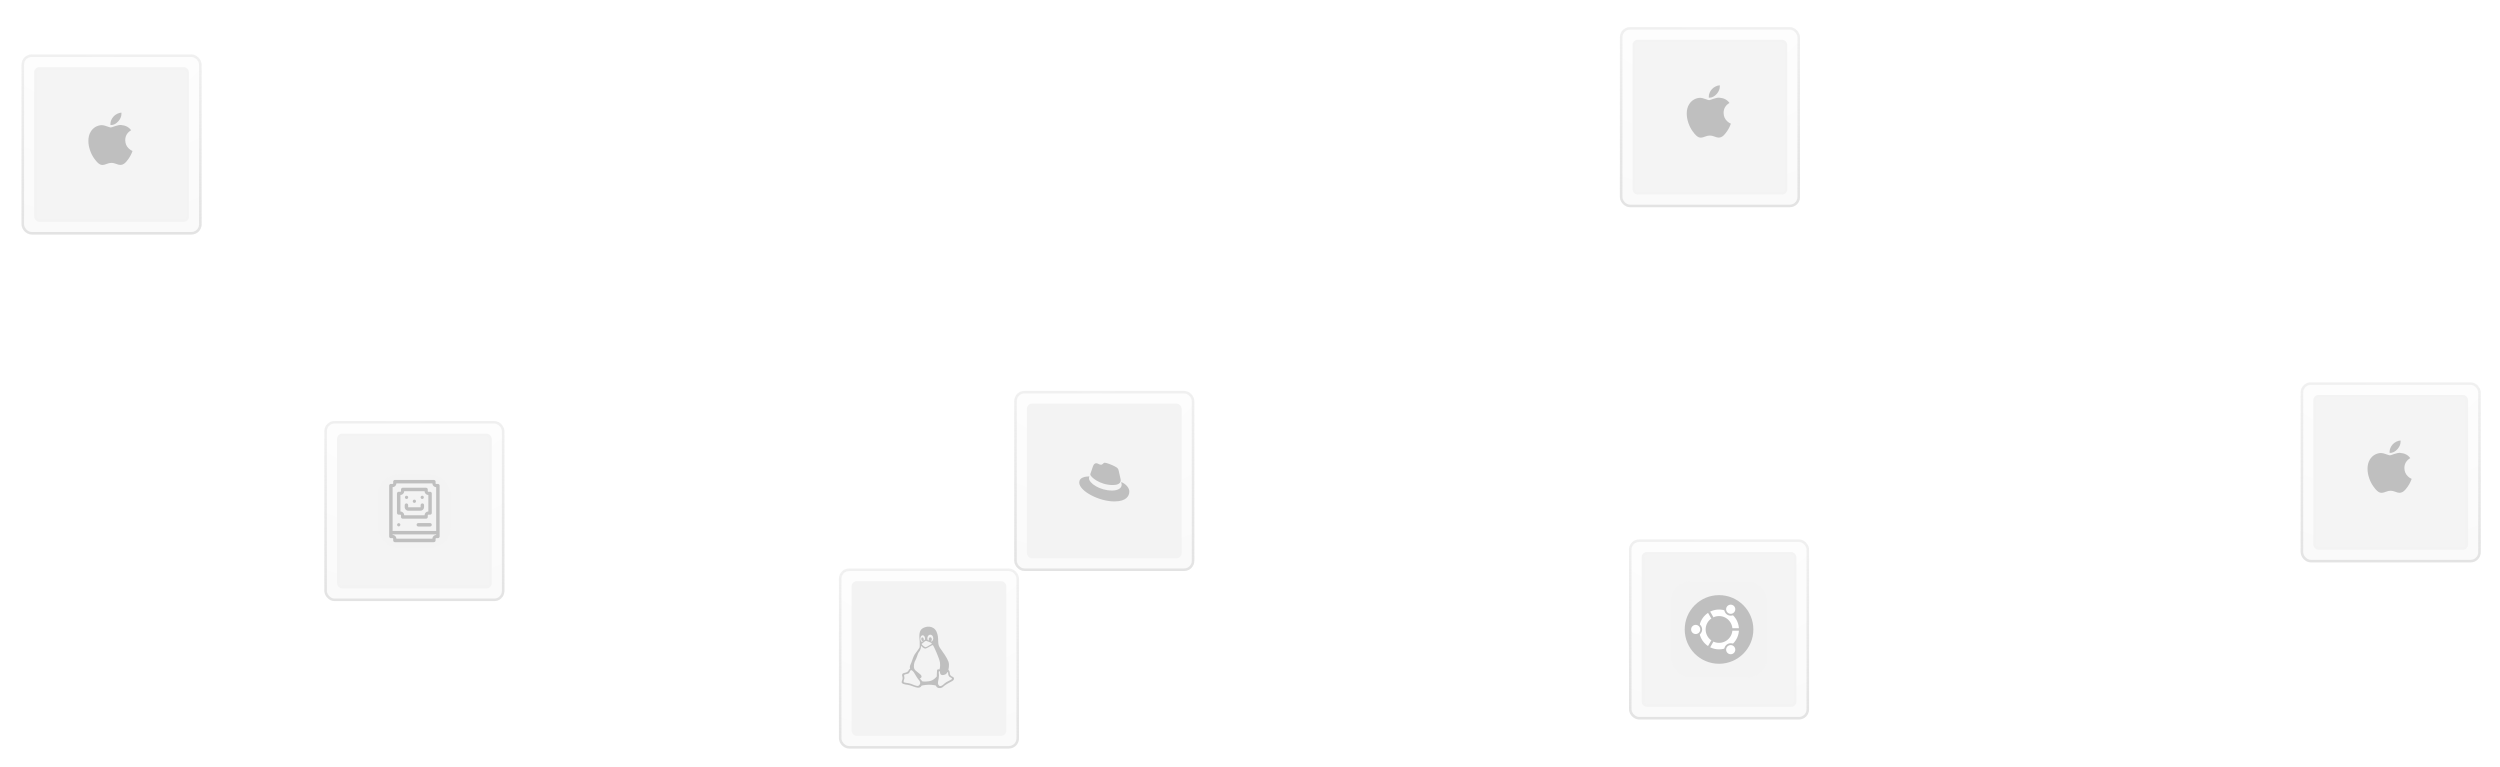 <svg width="1098" height="337" viewBox="0 0 1098 337" fill="none" xmlns="http://www.w3.org/2000/svg">
<g filter="url(#filter0_d_6209_2619)">
<path fill-rule="evenodd" clip-rule="evenodd" d="M451 327C451 329.209 449.209 331 447 331H368C365.791 331 364 329.209 364 327V246C364 243.791 365.791 242 368 242H437C439.209 242 441 240.209 441 238V169C441 166.791 442.791 165 445 165H525C527.209 165 529 166.791 529 169V249C529 251.209 527.209 253 525 253H455C452.791 253 451 254.791 451 257V327Z" fill="white"/>
</g>
<g filter="url(#filter1_d_6209_2619)">
<rect x="369.012" y="248.012" width="77.975" height="77.975" rx="3.899" fill="white"/>
<rect x="369.012" y="248.012" width="77.975" height="77.975" rx="3.899" fill="url(#paint0_radial_6209_2619)"/>
<rect x="369.012" y="248.012" width="77.975" height="77.975" rx="3.899" stroke="url(#paint1_linear_6209_2619)" stroke-width="1.114"/>
<rect x="374.582" y="253.582" width="66.835" height="66.835" rx="1.671" fill="#F3F3F3"/>
<rect x="374.582" y="253.582" width="66.835" height="66.835" rx="1.671" stroke="#F3F3F3" stroke-width="1.114"/>
<path d="M398.639 298.547C400.063 298.717 401.663 299.64 403.002 299.803C404.348 299.973 404.765 298.886 404.765 298.886C404.765 298.886 406.28 298.547 407.872 298.508C409.466 298.464 410.975 298.84 410.975 298.84C410.975 298.84 411.268 299.51 411.814 299.803C412.36 300.101 413.536 300.141 414.29 299.347C415.045 298.547 417.06 297.54 418.192 296.91C419.33 296.279 419.122 295.316 418.407 295.023C417.692 294.731 417.107 294.27 417.151 293.385C417.19 292.507 416.52 291.922 416.52 291.922C416.52 291.922 417.107 289.99 416.56 288.391C416.014 286.798 414.212 284.237 412.827 282.311C411.442 280.38 412.618 278.15 411.357 275.301C410.096 272.447 406.826 272.616 405.063 273.832C403.3 275.048 403.841 278.065 403.926 279.496C404.011 280.92 403.965 281.939 403.802 282.305C403.639 282.677 402.502 284.028 401.747 285.159C400.993 286.296 400.447 288.644 399.895 289.613C399.354 290.576 399.732 291.453 399.732 291.453C399.732 291.453 399.354 291.583 399.056 292.214C398.763 292.838 398.178 293.137 397.124 293.34C396.078 293.555 396.078 294.229 396.33 294.985C396.584 295.738 396.33 296.161 396.038 297.124C395.745 298.086 397.209 298.379 398.639 298.547ZM413.441 294.156C414.189 294.483 415.265 294.027 415.592 293.7C415.918 293.374 416.148 292.89 416.148 292.89C416.148 292.89 416.475 293.053 416.442 293.57C416.407 294.095 416.667 294.843 417.157 295.103C417.647 295.361 418.395 295.721 418.007 296.081C417.612 296.441 415.427 297.321 414.775 298.007C414.127 298.688 413.277 299.246 412.76 299.082C412.236 298.919 411.779 298.204 412.004 297.158C412.236 296.116 412.432 294.973 412.399 294.32C412.365 293.667 412.236 292.788 412.399 292.658C412.562 292.53 412.822 292.592 412.822 292.592C412.822 292.592 412.692 293.83 413.441 294.156ZM408.587 276.517C409.308 276.517 409.889 277.232 409.889 278.111C409.889 278.735 409.596 279.276 409.168 279.535C409.06 279.491 408.947 279.44 408.823 279.388C409.083 279.26 409.263 278.933 409.263 278.555C409.263 278.061 408.959 277.654 408.577 277.654C408.205 277.654 407.895 278.061 407.895 278.555C407.895 278.735 407.94 278.915 408.013 279.057C407.788 278.966 407.585 278.888 407.422 278.826C407.337 278.611 407.287 278.369 407.287 278.111C407.287 277.232 407.866 276.517 408.587 276.517ZM406.803 279.264C407.157 279.326 408.131 279.749 408.492 279.878C408.852 280.002 409.251 280.233 409.213 280.463C409.168 280.701 408.982 280.701 408.492 281C408.008 281.292 406.95 281.945 406.611 281.99C406.274 282.034 406.082 281.844 405.722 281.612C405.361 281.376 404.685 280.824 404.855 280.531C404.855 280.531 405.384 280.126 405.615 279.919C405.846 279.704 406.442 279.198 406.803 279.264ZM405.249 276.771C405.817 276.771 406.279 277.447 406.279 278.28C406.279 278.431 406.262 278.572 406.235 278.714C406.094 278.758 405.952 278.832 405.817 278.95C405.751 279.006 405.688 279.057 405.632 279.113C405.722 278.944 405.756 278.702 405.716 278.448C405.638 277.999 405.334 277.666 405.036 277.711C404.736 277.761 404.557 278.173 404.629 278.629C404.708 279.09 405.007 279.423 405.311 279.372C405.328 279.367 405.344 279.361 405.361 279.355C405.216 279.496 405.08 279.62 404.939 279.721C404.528 279.529 404.224 278.956 404.224 278.28C404.224 277.441 404.68 276.771 405.249 276.771ZM402.085 287.676C402.67 286.753 403.048 284.737 403.633 284.067C404.224 283.398 404.68 281.972 404.472 281.343C404.472 281.343 405.733 282.852 406.611 282.604C407.49 282.35 409.466 280.881 409.759 281.134C410.051 281.387 412.568 286.922 412.822 288.685C413.075 290.446 412.653 291.792 412.653 291.792C412.653 291.792 411.69 291.538 411.566 292.124C411.442 292.714 411.442 294.855 411.442 294.855C411.442 294.855 410.141 296.656 408.126 296.955C406.111 297.247 405.102 297.034 405.102 297.034L403.97 295.738C403.97 295.738 404.85 295.609 404.726 294.725C404.602 293.847 402.039 292.631 401.578 291.538C401.117 290.446 401.493 288.599 402.085 287.676ZM397.103 294.285C397.204 293.853 398.509 293.853 399.011 293.549C399.513 293.245 399.613 292.371 400.018 292.141C400.418 291.904 401.156 292.743 401.46 293.216C401.758 293.677 402.901 295.694 403.368 296.195C403.841 296.701 404.275 297.371 404.139 297.974C404.011 298.576 403.3 299.016 403.3 299.016C402.665 299.212 400.892 298.446 400.086 298.109C399.281 297.77 397.231 297.669 396.967 297.371C396.696 297.067 397.097 296.397 397.204 295.761C397.299 295.118 397 294.719 397.103 294.285Z" fill="#BFBFBF"/>
</g>
<g filter="url(#filter2_d_6209_2619)">
<rect x="445.455" y="169.455" width="79.089" height="79.089" rx="4.456" fill="white"/>
<rect x="445.455" y="169.455" width="79.089" height="79.089" rx="4.456" fill="url(#paint2_radial_6209_2619)"/>
<rect x="446.012" y="170.012" width="77.975" height="77.975" rx="3.899" stroke="url(#paint3_linear_6209_2619)" stroke-width="1.114"/>
<rect x="451.582" y="175.582" width="66.835" height="66.835" rx="1.671" fill="#F3F3F3"/>
<rect x="451.582" y="175.582" width="66.835" height="66.835" rx="1.671" stroke="#F3F3F3" stroke-width="1.114"/>
<path d="M488.682 210.799C490.127 210.799 492.22 210.492 492.22 208.733C492.22 208.598 492.208 208.464 492.185 208.331L491.329 204.506C491.133 203.668 490.96 203.278 489.514 202.547C488.393 201.956 485.954 201 485.225 201C484.543 201 484.347 201.885 483.549 201.885C482.775 201.885 482.208 201.224 481.48 201.224C480.786 201.224 480.335 201.708 479.988 202.7C479.988 202.7 479.017 205.498 478.89 205.911C478.871 205.984 478.863 206.06 478.867 206.135C478.855 207.222 483.052 210.787 488.682 210.799ZM492.439 209.453C492.636 210.421 492.636 210.527 492.636 210.645C492.636 212.298 490.821 213.219 488.428 213.219C483.017 213.219 478.289 209.984 478.289 207.847C478.288 207.551 478.348 207.258 478.462 206.985C476.52 207.08 474 207.434 474 209.701C474 213.419 482.624 218 489.445 218C494.682 218 496 215.58 496 213.667C496 212.168 494.728 210.468 492.439 209.453Z" fill="#BFBFBF"/>
</g>
<g filter="url(#filter3_d_6209_2619)">
<rect x="711" y="228" width="86.886" height="88" rx="7.797" fill="white"/>
<g filter="url(#filter4_d_6209_2619)">
<rect x="715.455" y="232.455" width="79.089" height="79.089" rx="4.456" fill="white"/>
<rect x="715.455" y="232.455" width="79.089" height="79.089" rx="4.456" fill="url(#paint4_radial_6209_2619)"/>
<rect x="716.012" y="233.012" width="77.975" height="77.975" rx="3.899" stroke="url(#paint5_linear_6209_2619)" stroke-width="1.114"/>
<rect x="721.582" y="238.582" width="66.835" height="66.835" rx="1.671" fill="#F4F4F4"/>
<rect x="721.582" y="238.582" width="66.835" height="66.835" rx="1.671" stroke="#F3F3F3" stroke-width="1.114"/>
<rect x="733.887" y="250.887" width="42.227" height="42.227" rx="8.727" fill="#F3F3F3"/>
<path d="M755.001 287.074C763.326 287.074 770.076 280.325 770.076 271.999C770.076 263.674 763.326 256.924 755.001 256.924C746.675 256.924 739.926 263.674 739.926 271.999C739.926 280.325 746.675 287.074 755.001 287.074Z" fill="#BFBFBF"/>
<path d="M755.001 279.313C759.039 279.313 762.312 276.039 762.312 272.001C762.312 267.963 759.039 264.69 755.001 264.69C750.963 264.69 747.689 267.963 747.689 272.001C747.689 276.039 750.963 279.313 755.001 279.313Z" stroke="white" stroke-width="2.864"/>
<path d="M744.748 274.827C746.31 274.827 747.575 273.562 747.575 272.001C747.575 270.44 746.31 269.174 744.748 269.174C743.187 269.174 741.922 270.44 741.922 272.001C741.922 273.562 743.187 274.827 744.748 274.827Z" fill="#BFBFBF"/>
<path d="M760.695 272.002H764.045Z" fill="black"/>
<path d="M760.695 272.002H764.045" stroke="#BFBFBF" stroke-width="1.085"/>
<path d="M744.749 274.012C745.86 274.012 746.761 273.111 746.761 271.999C746.761 270.888 745.86 269.987 744.749 269.987C743.637 269.987 742.736 270.888 742.736 271.999C742.736 273.111 743.637 274.012 744.749 274.012Z" fill="white"/>
<path d="M757.677 261.71C756.897 263.062 757.36 264.79 758.712 265.571C760.064 266.351 761.792 265.888 762.573 264.536C763.354 263.184 762.89 261.456 761.538 260.675C760.186 259.894 758.458 260.358 757.677 261.71Z" fill="#BFBFBF"/>
<path d="M752.152 276.932L750.477 279.833Z" fill="black"/>
<path d="M752.152 276.932L750.477 279.833" stroke="#BFBFBF" stroke-width="1.085"/>
<path d="M758.383 262.117C757.827 263.08 758.157 264.311 759.12 264.867C760.082 265.422 761.313 265.093 761.869 264.13C762.424 263.167 762.095 261.937 761.132 261.381C760.17 260.825 758.939 261.155 758.383 262.117Z" fill="white"/>
<path d="M762.572 279.464C761.792 278.112 760.063 277.649 758.711 278.43C757.359 279.21 756.896 280.939 757.677 282.291C758.457 283.643 760.186 284.106 761.538 283.325C762.89 282.545 763.353 280.816 762.572 279.464Z" fill="#BFBFBF"/>
<path d="M752.152 267.067L750.477 264.166Z" fill="black"/>
<path d="M752.152 267.067L750.477 264.166" stroke="#BFBFBF" stroke-width="1.085"/>
<path d="M761.868 279.87C761.312 278.907 760.082 278.578 759.119 279.133C758.156 279.689 757.827 280.92 758.382 281.882C758.938 282.845 760.169 283.175 761.132 282.619C762.094 282.063 762.424 280.833 761.868 279.87Z" fill="white"/>
</g>
</g>
<g filter="url(#filter5_d_6209_2619)">
<rect x="707" y="3" width="86.886" height="88" rx="7.797" fill="white"/>
<g filter="url(#filter6_d_6209_2619)">
<rect x="711.455" y="7.455" width="79.089" height="79.089" rx="4.456" fill="white"/>
<rect x="711.455" y="7.455" width="79.089" height="79.089" rx="4.456" fill="url(#paint6_radial_6209_2619)"/>
<rect x="712.012" y="8.012" width="77.975" height="77.975" rx="3.899" stroke="url(#paint7_linear_6209_2619)" stroke-width="1.114"/>
<rect x="717.582" y="13.582" width="66.835" height="66.835" rx="1.671" fill="#F4F4F4"/>
<rect x="717.582" y="13.582" width="66.835" height="66.835" rx="1.671" stroke="#F3F3F3" stroke-width="1.114"/>
<g clip-path="url(#clip0_6209_2619)">
<path d="M759.781 50.925C759.434 51.731 759.018 52.469 758.546 53.15C757.897 54.076 757.361 54.719 756.951 55.078C756.314 55.664 755.634 55.961 754.903 55.979C754.38 55.979 753.749 55.828 753.012 55.526C752.274 55.223 751.594 55.078 750.976 55.078C750.327 55.078 749.627 55.23 748.883 55.526C748.133 55.828 747.535 55.986 747.074 55.998C746.375 56.03 745.675 55.721 744.982 55.072C744.535 54.681 743.98 54.019 743.318 53.081C742.606 52.072 742.014 50.913 741.554 49.583C741.062 48.145 740.816 46.759 740.816 45.41C740.816 43.866 741.151 42.536 741.819 41.427C742.342 40.532 743.041 39.826 743.911 39.309C744.787 38.793 745.726 38.528 746.741 38.509C747.295 38.509 748.026 38.679 748.934 39.019C749.835 39.36 750.415 39.529 750.673 39.529C750.862 39.529 751.505 39.328 752.602 38.924C753.635 38.552 754.505 38.401 755.223 38.458C757.158 38.616 758.614 39.378 759.578 40.752C757.845 41.798 756.995 43.267 757.007 45.151C757.02 46.62 757.556 47.843 758.602 48.813C759.074 49.26 759.604 49.614 760.197 49.859C760.058 50.232 759.926 50.584 759.781 50.925ZM755.344 33.46C755.344 34.614 754.922 35.685 754.084 36.681C753.075 37.866 751.852 38.547 750.523 38.439C750.504 38.3 750.498 38.156 750.498 38.004C750.498 36.901 750.976 35.716 751.833 34.752C752.262 34.261 752.804 33.858 753.46 33.53C754.115 33.208 754.739 33.032 755.319 33C755.332 33.151 755.344 33.309 755.344 33.46Z" fill="#BFBFBF"/>
</g>
</g>
</g>
<g filter="url(#filter7_d_6209_2619)">
<rect x="1006" y="159" width="86.886" height="88" rx="7.797" fill="white"/>
<g filter="url(#filter8_d_6209_2619)">
<rect x="1010.46" y="163.455" width="79.089" height="79.089" rx="4.456" fill="white"/>
<rect x="1010.46" y="163.455" width="79.089" height="79.089" rx="4.456" fill="url(#paint8_radial_6209_2619)"/>
<rect x="1011.01" y="164.012" width="77.975" height="77.975" rx="3.899" stroke="url(#paint9_linear_6209_2619)" stroke-width="1.114"/>
<rect x="1016.58" y="169.582" width="66.835" height="66.835" rx="1.671" fill="#F4F4F4"/>
<rect x="1016.58" y="169.582" width="66.835" height="66.835" rx="1.671" stroke="#F3F3F3" stroke-width="1.114"/>
<g clip-path="url(#clip1_6209_2619)">
<path d="M1058.78 206.925C1058.43 207.732 1058.02 208.469 1057.55 209.15C1056.9 210.076 1056.36 210.719 1055.95 211.078C1055.31 211.664 1054.63 211.96 1053.9 211.979C1053.38 211.979 1052.75 211.828 1052.01 211.526C1051.27 211.223 1050.59 211.078 1049.98 211.078C1049.33 211.078 1048.63 211.23 1047.88 211.526C1047.13 211.828 1046.53 211.986 1046.07 211.998C1045.38 212.03 1044.68 211.721 1043.98 211.072C1043.53 210.681 1042.98 210.019 1042.32 209.081C1041.61 208.072 1041.01 206.913 1040.55 205.582C1040.06 204.145 1039.82 202.759 1039.82 201.41C1039.82 199.866 1040.15 198.536 1040.82 197.427C1041.34 196.532 1042.04 195.826 1042.91 195.309C1043.79 194.793 1044.73 194.528 1045.74 194.509C1046.3 194.509 1047.03 194.679 1047.93 195.019C1048.83 195.36 1049.41 195.529 1049.67 195.529C1049.86 195.529 1050.51 195.328 1051.6 194.924C1052.64 194.552 1053.51 194.401 1054.22 194.458C1056.16 194.616 1057.61 195.378 1058.58 196.752C1056.85 197.798 1055.99 199.267 1056.01 201.151C1056.02 202.62 1056.56 203.843 1057.6 204.813C1058.07 205.26 1058.6 205.613 1059.2 205.859C1059.06 206.232 1058.93 206.584 1058.78 206.925ZM1054.34 189.46C1054.34 190.614 1053.92 191.685 1053.08 192.681C1052.08 193.866 1050.85 194.547 1049.52 194.439C1049.5 194.3 1049.5 194.156 1049.5 194.004C1049.5 192.901 1049.98 191.716 1050.83 190.752C1051.26 190.261 1051.8 189.858 1052.46 189.53C1053.12 189.208 1053.74 189.032 1054.32 189C1054.33 189.151 1054.34 189.309 1054.34 189.46Z" fill="#BFBFBF"/>
</g>
</g>
</g>
<g filter="url(#filter9_d_6209_2619)">
<rect x="5" y="15" width="86.886" height="88" rx="7.797" fill="white"/>
<g filter="url(#filter10_d_6209_2619)">
<rect x="9.455" y="19.455" width="79.089" height="79.089" rx="4.456" fill="white"/>
<rect x="9.455" y="19.455" width="79.089" height="79.089" rx="4.456" fill="url(#paint10_radial_6209_2619)"/>
<rect x="10.012" y="20.012" width="77.975" height="77.975" rx="3.899" stroke="url(#paint11_linear_6209_2619)" stroke-width="1.114"/>
<rect x="15.582" y="25.582" width="66.835" height="66.835" rx="1.671" fill="#F4F4F4"/>
<rect x="15.582" y="25.582" width="66.835" height="66.835" rx="1.671" stroke="#F3F3F3" stroke-width="1.114"/>
<g clip-path="url(#clip2_6209_2619)">
<path d="M57.781 62.925C57.434 63.731 57.018 64.469 56.546 65.15C55.897 66.076 55.361 66.719 54.951 67.078C54.315 67.664 53.634 67.96 52.903 67.979C52.38 67.979 51.749 67.828 51.012 67.526C50.274 67.223 49.594 67.078 48.976 67.078C48.327 67.078 47.627 67.23 46.883 67.526C46.133 67.828 45.535 67.986 45.075 67.998C44.375 68.03 43.675 67.721 42.982 67.072C42.535 66.681 41.98 66.019 41.318 65.081C40.606 64.072 40.014 62.913 39.554 61.583C39.062 60.145 38.816 58.759 38.816 57.41C38.816 55.866 39.151 54.536 39.819 53.427C40.342 52.532 41.041 51.826 41.911 51.309C42.787 50.793 43.726 50.528 44.741 50.509C45.295 50.509 46.026 50.679 46.934 51.019C47.835 51.36 48.415 51.529 48.673 51.529C48.862 51.529 49.505 51.328 50.602 50.924C51.635 50.552 52.505 50.401 53.223 50.458C55.158 50.616 56.614 51.378 57.578 52.752C55.845 53.798 54.995 55.267 55.007 57.151C55.02 58.62 55.556 59.843 56.602 60.813C57.075 61.26 57.604 61.614 58.197 61.859C58.058 62.232 57.926 62.584 57.781 62.925ZM53.344 45.46C53.344 46.614 52.922 47.685 52.084 48.681C51.075 49.866 49.852 50.547 48.523 50.439C48.504 50.3 48.498 50.156 48.498 50.004C48.498 48.901 48.976 47.716 49.834 46.752C50.262 46.261 50.804 45.858 51.46 45.53C52.115 45.208 52.739 45.032 53.319 45C53.332 45.151 53.344 45.309 53.344 45.46Z" fill="#BFBFBF"/>
</g>
</g>
</g>
<g filter="url(#filter11_d_6209_2619)">
<rect x="138" y="176" width="86.886" height="88" rx="7.797" fill="white"/>
<g filter="url(#filter12_d_6209_2619)">
<rect x="142.455" y="180.455" width="79.089" height="79.089" rx="4.456" fill="white"/>
<rect x="142.455" y="180.455" width="79.089" height="79.089" rx="4.456" fill="url(#paint12_radial_6209_2619)"/>
<rect x="143.012" y="181.012" width="77.975" height="77.975" rx="3.899" stroke="url(#paint13_linear_6209_2619)" stroke-width="1.114"/>
<rect x="148.582" y="186.582" width="66.835" height="66.835" rx="1.671" fill="#F4F4F4"/>
<rect x="148.582" y="186.582" width="66.835" height="66.835" rx="1.671" stroke="#F3F3F3" stroke-width="1.114"/>
<rect x="166" y="204" width="32" height="32" rx="8.727" fill="#F3F3F3"/>
<path d="M178.843 219.782C178.981 219.829 179.126 219.854 179.272 219.858H184.644C184.813 219.859 184.982 219.832 185.143 219.779C185.462 219.675 185.741 219.473 185.939 219.201C186.137 218.929 186.244 218.602 186.244 218.266V217.388C186.245 217.289 186.225 217.19 186.188 217.098C186.15 217.006 186.094 216.923 186.024 216.852C185.953 216.782 185.87 216.726 185.778 216.689C185.686 216.651 185.587 216.631 185.488 216.632C185.354 216.631 185.222 216.666 185.107 216.735C184.993 216.802 184.898 216.897 184.832 217.012C184.766 217.126 184.732 217.256 184.731 217.388V218.348H179.26V217.385C179.26 217.185 179.18 216.992 179.039 216.85C178.897 216.708 178.704 216.629 178.504 216.629C178.303 216.629 178.111 216.708 177.969 216.85C177.827 216.992 177.747 217.185 177.747 217.385V218.375C177.771 218.761 177.937 219.126 178.213 219.398C178.389 219.574 178.605 219.706 178.843 219.782Z" fill="#BFBFBF"/>
<path d="M192.405 208.098H191.567C191.501 208.097 191.438 208.07 191.391 208.023C191.344 207.976 191.317 207.913 191.316 207.847V207.091C191.316 206.89 191.236 206.698 191.094 206.556C190.952 206.414 190.76 206.334 190.559 206.334H173.441C173.24 206.334 173.048 206.414 172.906 206.556C172.764 206.698 172.684 206.89 172.684 207.091V207.847C172.683 207.913 172.656 207.976 172.609 208.023C172.562 208.07 172.499 208.097 172.433 208.098H171.598C171.412 208.118 171.239 208.206 171.114 208.345C170.989 208.484 170.92 208.665 170.92 208.852V231.148C170.92 231.335 170.989 231.516 171.114 231.655C171.239 231.794 171.412 231.882 171.598 231.902H172.433C172.499 231.903 172.562 231.93 172.609 231.977C172.656 232.024 172.683 232.087 172.684 232.153V232.909C172.684 233.11 172.764 233.302 172.906 233.444C173.048 233.586 173.24 233.666 173.441 233.666H190.559C190.76 233.666 190.952 233.586 191.094 233.444C191.236 233.302 191.316 233.11 191.316 232.909V232.153C191.317 232.087 191.344 232.024 191.391 231.977C191.438 231.93 191.501 231.903 191.567 231.902H192.405C192.591 231.881 192.763 231.793 192.887 231.654C193.012 231.515 193.08 231.335 193.08 231.148V208.852C193.08 208.665 193.012 208.485 192.887 208.346C192.763 208.207 192.591 208.118 192.405 208.098ZM172.433 227.066V209.515C172.872 209.504 173.291 209.325 173.602 209.015C173.914 208.704 174.094 208.287 174.106 207.847H189.894C189.904 208.288 190.084 208.707 190.396 209.019C190.707 209.33 191.127 209.51 191.567 209.521V228.727H172.433V227.066ZM189.894 232.141H174.106C174.096 231.7 173.916 231.281 173.604 230.969C173.293 230.658 172.873 230.478 172.433 230.467V230.24H191.567V230.482C191.129 230.493 190.712 230.671 190.401 230.979C190.09 231.287 189.908 231.703 189.894 232.141Z" fill="#BFBFBF"/>
<path d="M175.029 221.592H175.865C175.931 221.593 175.994 221.62 176.041 221.667C176.087 221.714 176.114 221.777 176.116 221.843V222.599C176.116 222.8 176.195 222.992 176.337 223.134C176.479 223.276 176.672 223.356 176.872 223.356H187.122C187.322 223.356 187.515 223.276 187.657 223.134C187.799 222.992 187.878 222.8 187.878 222.599V221.843C187.88 221.777 187.907 221.714 187.954 221.667C188 221.62 188.063 221.593 188.129 221.592H188.965C189.151 221.572 189.323 221.484 189.448 221.345C189.574 221.206 189.643 221.025 189.642 220.838V212.283C189.643 212.096 189.574 211.915 189.448 211.776C189.323 211.637 189.151 211.549 188.965 211.53H188.129C188.063 211.528 188 211.501 187.954 211.455C187.907 211.408 187.88 211.345 187.878 211.279V210.522C187.878 210.322 187.799 210.129 187.657 209.987C187.515 209.845 187.322 209.766 187.122 209.766H176.872C176.672 209.766 176.479 209.845 176.337 209.987C176.195 210.129 176.116 210.322 176.116 210.522V211.279C176.114 211.345 176.087 211.408 176.041 211.455C175.994 211.501 175.931 211.528 175.865 211.53H175.029C174.843 211.549 174.671 211.637 174.546 211.776C174.42 211.915 174.351 212.096 174.352 212.283V220.838C174.351 221.025 174.42 221.206 174.546 221.345C174.671 221.484 174.843 221.572 175.029 221.592ZM175.865 216.353V212.952C176.305 212.941 176.724 212.762 177.036 212.45C177.348 212.139 177.527 211.719 177.538 211.279H186.456C186.467 211.719 186.646 212.139 186.958 212.45C187.27 212.762 187.689 212.941 188.129 212.952V220.169C187.689 220.18 187.27 220.36 186.958 220.671C186.646 220.983 186.467 221.402 186.456 221.843H177.538C177.527 221.402 177.348 220.983 177.036 220.671C176.724 220.36 176.305 220.18 175.865 220.169V216.353Z" fill="#BFBFBF"/>
<path d="M175.117 226.742C175.512 226.742 175.832 226.423 175.832 226.028C175.832 225.634 175.512 225.314 175.117 225.314C174.723 225.314 174.403 225.634 174.403 226.028C174.403 226.423 174.723 226.742 175.117 226.742Z" fill="#BFBFBF"/>
<path d="M188.883 225.271H183.72C183.52 225.271 183.327 225.351 183.185 225.493C183.044 225.635 182.964 225.827 182.964 226.028C182.964 226.229 183.044 226.421 183.185 226.563C183.327 226.705 183.52 226.785 183.72 226.785H188.883C189.084 226.785 189.276 226.705 189.418 226.563C189.56 226.421 189.639 226.229 189.639 226.028C189.639 225.827 189.56 225.635 189.418 225.493C189.276 225.351 189.084 225.271 188.883 225.271Z" fill="#BFBFBF"/>
<path d="M178.558 214.698C178.952 214.698 179.272 214.378 179.272 213.984C179.272 213.59 178.952 213.27 178.558 213.27C178.163 213.27 177.844 213.59 177.844 213.984C177.844 214.378 178.163 214.698 178.558 214.698Z" fill="#BFBFBF"/>
<path d="M185.442 214.698C185.836 214.698 186.156 214.378 186.156 213.984C186.156 213.59 185.836 213.27 185.442 213.27C185.047 213.27 184.728 213.59 184.728 213.984C184.728 214.378 185.047 214.698 185.442 214.698Z" fill="#BFBFBF"/>
<path d="M181.998 216.417C182.393 216.417 182.713 216.097 182.713 215.703C182.713 215.308 182.393 214.989 181.998 214.989C181.604 214.989 181.284 215.308 181.284 215.703C181.284 216.097 181.604 216.417 181.998 216.417Z" fill="#BFBFBF"/>
</g>
</g>
<defs>
<filter id="filter0_d_6209_2619" x="360" y="163" width="173" height="174" filterUnits="userSpaceOnUse" color-interpolation-filters="sRGB">
<feFlood flood-opacity="0" result="BackgroundImageFix"/>
<feColorMatrix in="SourceAlpha" type="matrix" values="0 0 0 0 0 0 0 0 0 0 0 0 0 0 0 0 0 0 127 0" result="hardAlpha"/>
<feOffset dy="2"/>
<feGaussianBlur stdDeviation="2"/>
<feComposite in2="hardAlpha" operator="out"/>
<feColorMatrix type="matrix" values="0 0 0 0 0 0 0 0 0 0 0 0 0 0 0 0 0 0 0.07 0"/>
<feBlend mode="normal" in2="BackgroundImageFix" result="effect1_dropShadow_6209_2619"/>
<feBlend mode="normal" in="SourceGraphic" in2="effect1_dropShadow_6209_2619" result="shape"/>
</filter>
<filter id="filter1_d_6209_2619" x="359.544" y="240.772" width="95.797" height="96.911" filterUnits="userSpaceOnUse" color-interpolation-filters="sRGB">
<feFlood flood-opacity="0" result="BackgroundImageFix"/>
<feColorMatrix in="SourceAlpha" type="matrix" values="0 0 0 0 0 0 0 0 0 0 0 0 0 0 0 0 0 0 127 0" result="hardAlpha"/>
<feOffset dy="2.228"/>
<feGaussianBlur stdDeviation="2.228"/>
<feColorMatrix type="matrix" values="0 0 0 0 0 0 0 0 0 0 0 0 0 0 0 0 0 0 0.07 0"/>
<feBlend mode="normal" in2="BackgroundImageFix" result="effect1_dropShadow_6209_2619"/>
<feBlend mode="normal" in="SourceGraphic" in2="effect1_dropShadow_6209_2619" result="shape"/>
</filter>
<filter id="filter2_d_6209_2619" x="440.999" y="167.227" width="88" height="88" filterUnits="userSpaceOnUse" color-interpolation-filters="sRGB">
<feFlood flood-opacity="0" result="BackgroundImageFix"/>
<feColorMatrix in="SourceAlpha" type="matrix" values="0 0 0 0 0 0 0 0 0 0 0 0 0 0 0 0 0 0 127 0" result="hardAlpha"/>
<feOffset dy="2.228"/>
<feGaussianBlur stdDeviation="2.228"/>
<feColorMatrix type="matrix" values="0 0 0 0 0 0 0 0 0 0 0 0 0 0 0 0 0 0 0.07 0"/>
<feBlend mode="normal" in2="BackgroundImageFix" result="effect1_dropShadow_6209_2619"/>
<feBlend mode="normal" in="SourceGraphic" in2="effect1_dropShadow_6209_2619" result="shape"/>
</filter>
<filter id="filter3_d_6209_2619" x="706.544" y="225.772" width="95.797" height="96.911" filterUnits="userSpaceOnUse" color-interpolation-filters="sRGB">
<feFlood flood-opacity="0" result="BackgroundImageFix"/>
<feColorMatrix in="SourceAlpha" type="matrix" values="0 0 0 0 0 0 0 0 0 0 0 0 0 0 0 0 0 0 127 0" result="hardAlpha"/>
<feOffset dy="2.228"/>
<feGaussianBlur stdDeviation="2.228"/>
<feColorMatrix type="matrix" values="0 0 0 0 0 0 0 0 0 0 0 0 0 0 0 0 0 0 0.07 0"/>
<feBlend mode="normal" in2="BackgroundImageFix" result="effect1_dropShadow_6209_2619"/>
<feBlend mode="normal" in="SourceGraphic" in2="effect1_dropShadow_6209_2619" result="shape"/>
</filter>
<filter id="filter4_d_6209_2619" x="710.999" y="230.227" width="88" height="88" filterUnits="userSpaceOnUse" color-interpolation-filters="sRGB">
<feFlood flood-opacity="0" result="BackgroundImageFix"/>
<feColorMatrix in="SourceAlpha" type="matrix" values="0 0 0 0 0 0 0 0 0 0 0 0 0 0 0 0 0 0 127 0" result="hardAlpha"/>
<feOffset dy="2.228"/>
<feGaussianBlur stdDeviation="2.228"/>
<feColorMatrix type="matrix" values="0 0 0 0 0 0 0 0 0 0 0 0 0 0 0 0 0 0 0.07 0"/>
<feBlend mode="normal" in2="BackgroundImageFix" result="effect1_dropShadow_6209_2619"/>
<feBlend mode="normal" in="SourceGraphic" in2="effect1_dropShadow_6209_2619" result="shape"/>
</filter>
<filter id="filter5_d_6209_2619" x="702.544" y="0.772" width="95.797" height="96.911" filterUnits="userSpaceOnUse" color-interpolation-filters="sRGB">
<feFlood flood-opacity="0" result="BackgroundImageFix"/>
<feColorMatrix in="SourceAlpha" type="matrix" values="0 0 0 0 0 0 0 0 0 0 0 0 0 0 0 0 0 0 127 0" result="hardAlpha"/>
<feOffset dy="2.228"/>
<feGaussianBlur stdDeviation="2.228"/>
<feColorMatrix type="matrix" values="0 0 0 0 0 0 0 0 0 0 0 0 0 0 0 0 0 0 0.07 0"/>
<feBlend mode="normal" in2="BackgroundImageFix" result="effect1_dropShadow_6209_2619"/>
<feBlend mode="normal" in="SourceGraphic" in2="effect1_dropShadow_6209_2619" result="shape"/>
</filter>
<filter id="filter6_d_6209_2619" x="706.999" y="5.227" width="88" height="88" filterUnits="userSpaceOnUse" color-interpolation-filters="sRGB">
<feFlood flood-opacity="0" result="BackgroundImageFix"/>
<feColorMatrix in="SourceAlpha" type="matrix" values="0 0 0 0 0 0 0 0 0 0 0 0 0 0 0 0 0 0 127 0" result="hardAlpha"/>
<feOffset dy="2.228"/>
<feGaussianBlur stdDeviation="2.228"/>
<feColorMatrix type="matrix" values="0 0 0 0 0 0 0 0 0 0 0 0 0 0 0 0 0 0 0.07 0"/>
<feBlend mode="normal" in2="BackgroundImageFix" result="effect1_dropShadow_6209_2619"/>
<feBlend mode="normal" in="SourceGraphic" in2="effect1_dropShadow_6209_2619" result="shape"/>
</filter>
<filter id="filter7_d_6209_2619" x="1001.54" y="156.772" width="95.797" height="96.911" filterUnits="userSpaceOnUse" color-interpolation-filters="sRGB">
<feFlood flood-opacity="0" result="BackgroundImageFix"/>
<feColorMatrix in="SourceAlpha" type="matrix" values="0 0 0 0 0 0 0 0 0 0 0 0 0 0 0 0 0 0 127 0" result="hardAlpha"/>
<feOffset dy="2.228"/>
<feGaussianBlur stdDeviation="2.228"/>
<feColorMatrix type="matrix" values="0 0 0 0 0 0 0 0 0 0 0 0 0 0 0 0 0 0 0.07 0"/>
<feBlend mode="normal" in2="BackgroundImageFix" result="effect1_dropShadow_6209_2619"/>
<feBlend mode="normal" in="SourceGraphic" in2="effect1_dropShadow_6209_2619" result="shape"/>
</filter>
<filter id="filter8_d_6209_2619" x="1006" y="161.227" width="88" height="88" filterUnits="userSpaceOnUse" color-interpolation-filters="sRGB">
<feFlood flood-opacity="0" result="BackgroundImageFix"/>
<feColorMatrix in="SourceAlpha" type="matrix" values="0 0 0 0 0 0 0 0 0 0 0 0 0 0 0 0 0 0 127 0" result="hardAlpha"/>
<feOffset dy="2.228"/>
<feGaussianBlur stdDeviation="2.228"/>
<feColorMatrix type="matrix" values="0 0 0 0 0 0 0 0 0 0 0 0 0 0 0 0 0 0 0.07 0"/>
<feBlend mode="normal" in2="BackgroundImageFix" result="effect1_dropShadow_6209_2619"/>
<feBlend mode="normal" in="SourceGraphic" in2="effect1_dropShadow_6209_2619" result="shape"/>
</filter>
<filter id="filter9_d_6209_2619" x="0.544" y="12.772" width="95.797" height="96.911" filterUnits="userSpaceOnUse" color-interpolation-filters="sRGB">
<feFlood flood-opacity="0" result="BackgroundImageFix"/>
<feColorMatrix in="SourceAlpha" type="matrix" values="0 0 0 0 0 0 0 0 0 0 0 0 0 0 0 0 0 0 127 0" result="hardAlpha"/>
<feOffset dy="2.228"/>
<feGaussianBlur stdDeviation="2.228"/>
<feColorMatrix type="matrix" values="0 0 0 0 0 0 0 0 0 0 0 0 0 0 0 0 0 0 0.07 0"/>
<feBlend mode="normal" in2="BackgroundImageFix" result="effect1_dropShadow_6209_2619"/>
<feBlend mode="normal" in="SourceGraphic" in2="effect1_dropShadow_6209_2619" result="shape"/>
</filter>
<filter id="filter10_d_6209_2619" x="4.999" y="17.227" width="88" height="88" filterUnits="userSpaceOnUse" color-interpolation-filters="sRGB">
<feFlood flood-opacity="0" result="BackgroundImageFix"/>
<feColorMatrix in="SourceAlpha" type="matrix" values="0 0 0 0 0 0 0 0 0 0 0 0 0 0 0 0 0 0 127 0" result="hardAlpha"/>
<feOffset dy="2.228"/>
<feGaussianBlur stdDeviation="2.228"/>
<feColorMatrix type="matrix" values="0 0 0 0 0 0 0 0 0 0 0 0 0 0 0 0 0 0 0.07 0"/>
<feBlend mode="normal" in2="BackgroundImageFix" result="effect1_dropShadow_6209_2619"/>
<feBlend mode="normal" in="SourceGraphic" in2="effect1_dropShadow_6209_2619" result="shape"/>
</filter>
<filter id="filter11_d_6209_2619" x="133.544" y="173.772" width="95.797" height="96.911" filterUnits="userSpaceOnUse" color-interpolation-filters="sRGB">
<feFlood flood-opacity="0" result="BackgroundImageFix"/>
<feColorMatrix in="SourceAlpha" type="matrix" values="0 0 0 0 0 0 0 0 0 0 0 0 0 0 0 0 0 0 127 0" result="hardAlpha"/>
<feOffset dy="2.228"/>
<feGaussianBlur stdDeviation="2.228"/>
<feColorMatrix type="matrix" values="0 0 0 0 0 0 0 0 0 0 0 0 0 0 0 0 0 0 0.07 0"/>
<feBlend mode="normal" in2="BackgroundImageFix" result="effect1_dropShadow_6209_2619"/>
<feBlend mode="normal" in="SourceGraphic" in2="effect1_dropShadow_6209_2619" result="shape"/>
</filter>
<filter id="filter12_d_6209_2619" x="137.999" y="178.227" width="88" height="88" filterUnits="userSpaceOnUse" color-interpolation-filters="sRGB">
<feFlood flood-opacity="0" result="BackgroundImageFix"/>
<feColorMatrix in="SourceAlpha" type="matrix" values="0 0 0 0 0 0 0 0 0 0 0 0 0 0 0 0 0 0 127 0" result="hardAlpha"/>
<feOffset dy="2.228"/>
<feGaussianBlur stdDeviation="2.228"/>
<feColorMatrix type="matrix" values="0 0 0 0 0 0 0 0 0 0 0 0 0 0 0 0 0 0 0.07 0"/>
<feBlend mode="normal" in2="BackgroundImageFix" result="effect1_dropShadow_6209_2619"/>
<feBlend mode="normal" in="SourceGraphic" in2="effect1_dropShadow_6209_2619" result="shape"/>
</filter>
<radialGradient id="paint0_radial_6209_2619" cx="0" cy="0" r="1" gradientUnits="userSpaceOnUse" gradientTransform="translate(404.313 213.48) rotate(91.949) scale(187.248 189.423)">
<stop stop-color="white"/>
<stop offset="1" stop-color="#F7F7F7"/>
</radialGradient>
<linearGradient id="paint1_linear_6209_2619" x1="407.999" y1="247.455" x2="407.999" y2="326.544" gradientUnits="userSpaceOnUse">
<stop stop-color="#E3E3E3" stop-opacity="0.5"/>
<stop offset="1" stop-color="#E3E3E3"/>
</linearGradient>
<radialGradient id="paint2_radial_6209_2619" cx="0" cy="0" r="1" gradientUnits="userSpaceOnUse" gradientTransform="translate(481.313 135.48) rotate(91.949) scale(187.248 189.423)">
<stop stop-color="white"/>
<stop offset="1" stop-color="#F7F7F7"/>
</radialGradient>
<linearGradient id="paint3_linear_6209_2619" x1="484.999" y1="169.455" x2="484.999" y2="248.544" gradientUnits="userSpaceOnUse">
<stop stop-color="#E3E3E3" stop-opacity="0.5"/>
<stop offset="1" stop-color="#E3E3E3"/>
</linearGradient>
<radialGradient id="paint4_radial_6209_2619" cx="0" cy="0" r="1" gradientUnits="userSpaceOnUse" gradientTransform="translate(751.313 198.48) rotate(91.949) scale(187.248 189.423)">
<stop stop-color="white"/>
<stop offset="1" stop-color="#F7F7F7"/>
</radialGradient>
<linearGradient id="paint5_linear_6209_2619" x1="754.999" y1="232.455" x2="754.999" y2="311.544" gradientUnits="userSpaceOnUse">
<stop stop-color="#E3E3E3" stop-opacity="0.5"/>
<stop offset="1" stop-color="#E3E3E3"/>
</linearGradient>
<radialGradient id="paint6_radial_6209_2619" cx="0" cy="0" r="1" gradientUnits="userSpaceOnUse" gradientTransform="translate(747.313 -26.52) rotate(91.949) scale(187.248 189.423)">
<stop stop-color="white"/>
<stop offset="1" stop-color="#F7F7F7"/>
</radialGradient>
<linearGradient id="paint7_linear_6209_2619" x1="750.999" y1="7.455" x2="750.999" y2="86.544" gradientUnits="userSpaceOnUse">
<stop stop-color="#E3E3E3" stop-opacity="0.5"/>
<stop offset="1" stop-color="#E3E3E3"/>
</linearGradient>
<radialGradient id="paint8_radial_6209_2619" cx="0" cy="0" r="1" gradientUnits="userSpaceOnUse" gradientTransform="translate(1046.31 129.48) rotate(91.949) scale(187.248 189.423)">
<stop stop-color="white"/>
<stop offset="1" stop-color="#F7F7F7"/>
</radialGradient>
<linearGradient id="paint9_linear_6209_2619" x1="1050" y1="163.455" x2="1050" y2="242.544" gradientUnits="userSpaceOnUse">
<stop stop-color="#E3E3E3" stop-opacity="0.5"/>
<stop offset="1" stop-color="#E3E3E3"/>
</linearGradient>
<radialGradient id="paint10_radial_6209_2619" cx="0" cy="0" r="1" gradientUnits="userSpaceOnUse" gradientTransform="translate(45.313 -14.52) rotate(91.949) scale(187.248 189.423)">
<stop stop-color="white"/>
<stop offset="1" stop-color="#F7F7F7"/>
</radialGradient>
<linearGradient id="paint11_linear_6209_2619" x1="48.999" y1="19.455" x2="48.999" y2="98.544" gradientUnits="userSpaceOnUse">
<stop stop-color="#E3E3E3" stop-opacity="0.5"/>
<stop offset="1" stop-color="#E3E3E3"/>
</linearGradient>
<radialGradient id="paint12_radial_6209_2619" cx="0" cy="0" r="1" gradientUnits="userSpaceOnUse" gradientTransform="translate(178.313 146.48) rotate(91.949) scale(187.248 189.423)">
<stop stop-color="white"/>
<stop offset="1" stop-color="#F7F7F7"/>
</radialGradient>
<linearGradient id="paint13_linear_6209_2619" x1="181.999" y1="180.455" x2="181.999" y2="259.544" gradientUnits="userSpaceOnUse">
<stop stop-color="#E3E3E3" stop-opacity="0.5"/>
<stop offset="1" stop-color="#E3E3E3"/>
</linearGradient>
<clipPath id="clip0_6209_2619">
<rect width="23" height="23" fill="white" transform="translate(739 33)"/>
</clipPath>
<clipPath id="clip1_6209_2619">
<rect width="23" height="23" fill="white" transform="translate(1038 189)"/>
</clipPath>
<clipPath id="clip2_6209_2619">
<rect width="23" height="23" fill="white" transform="translate(37 45)"/>
</clipPath>
</defs>
</svg>
